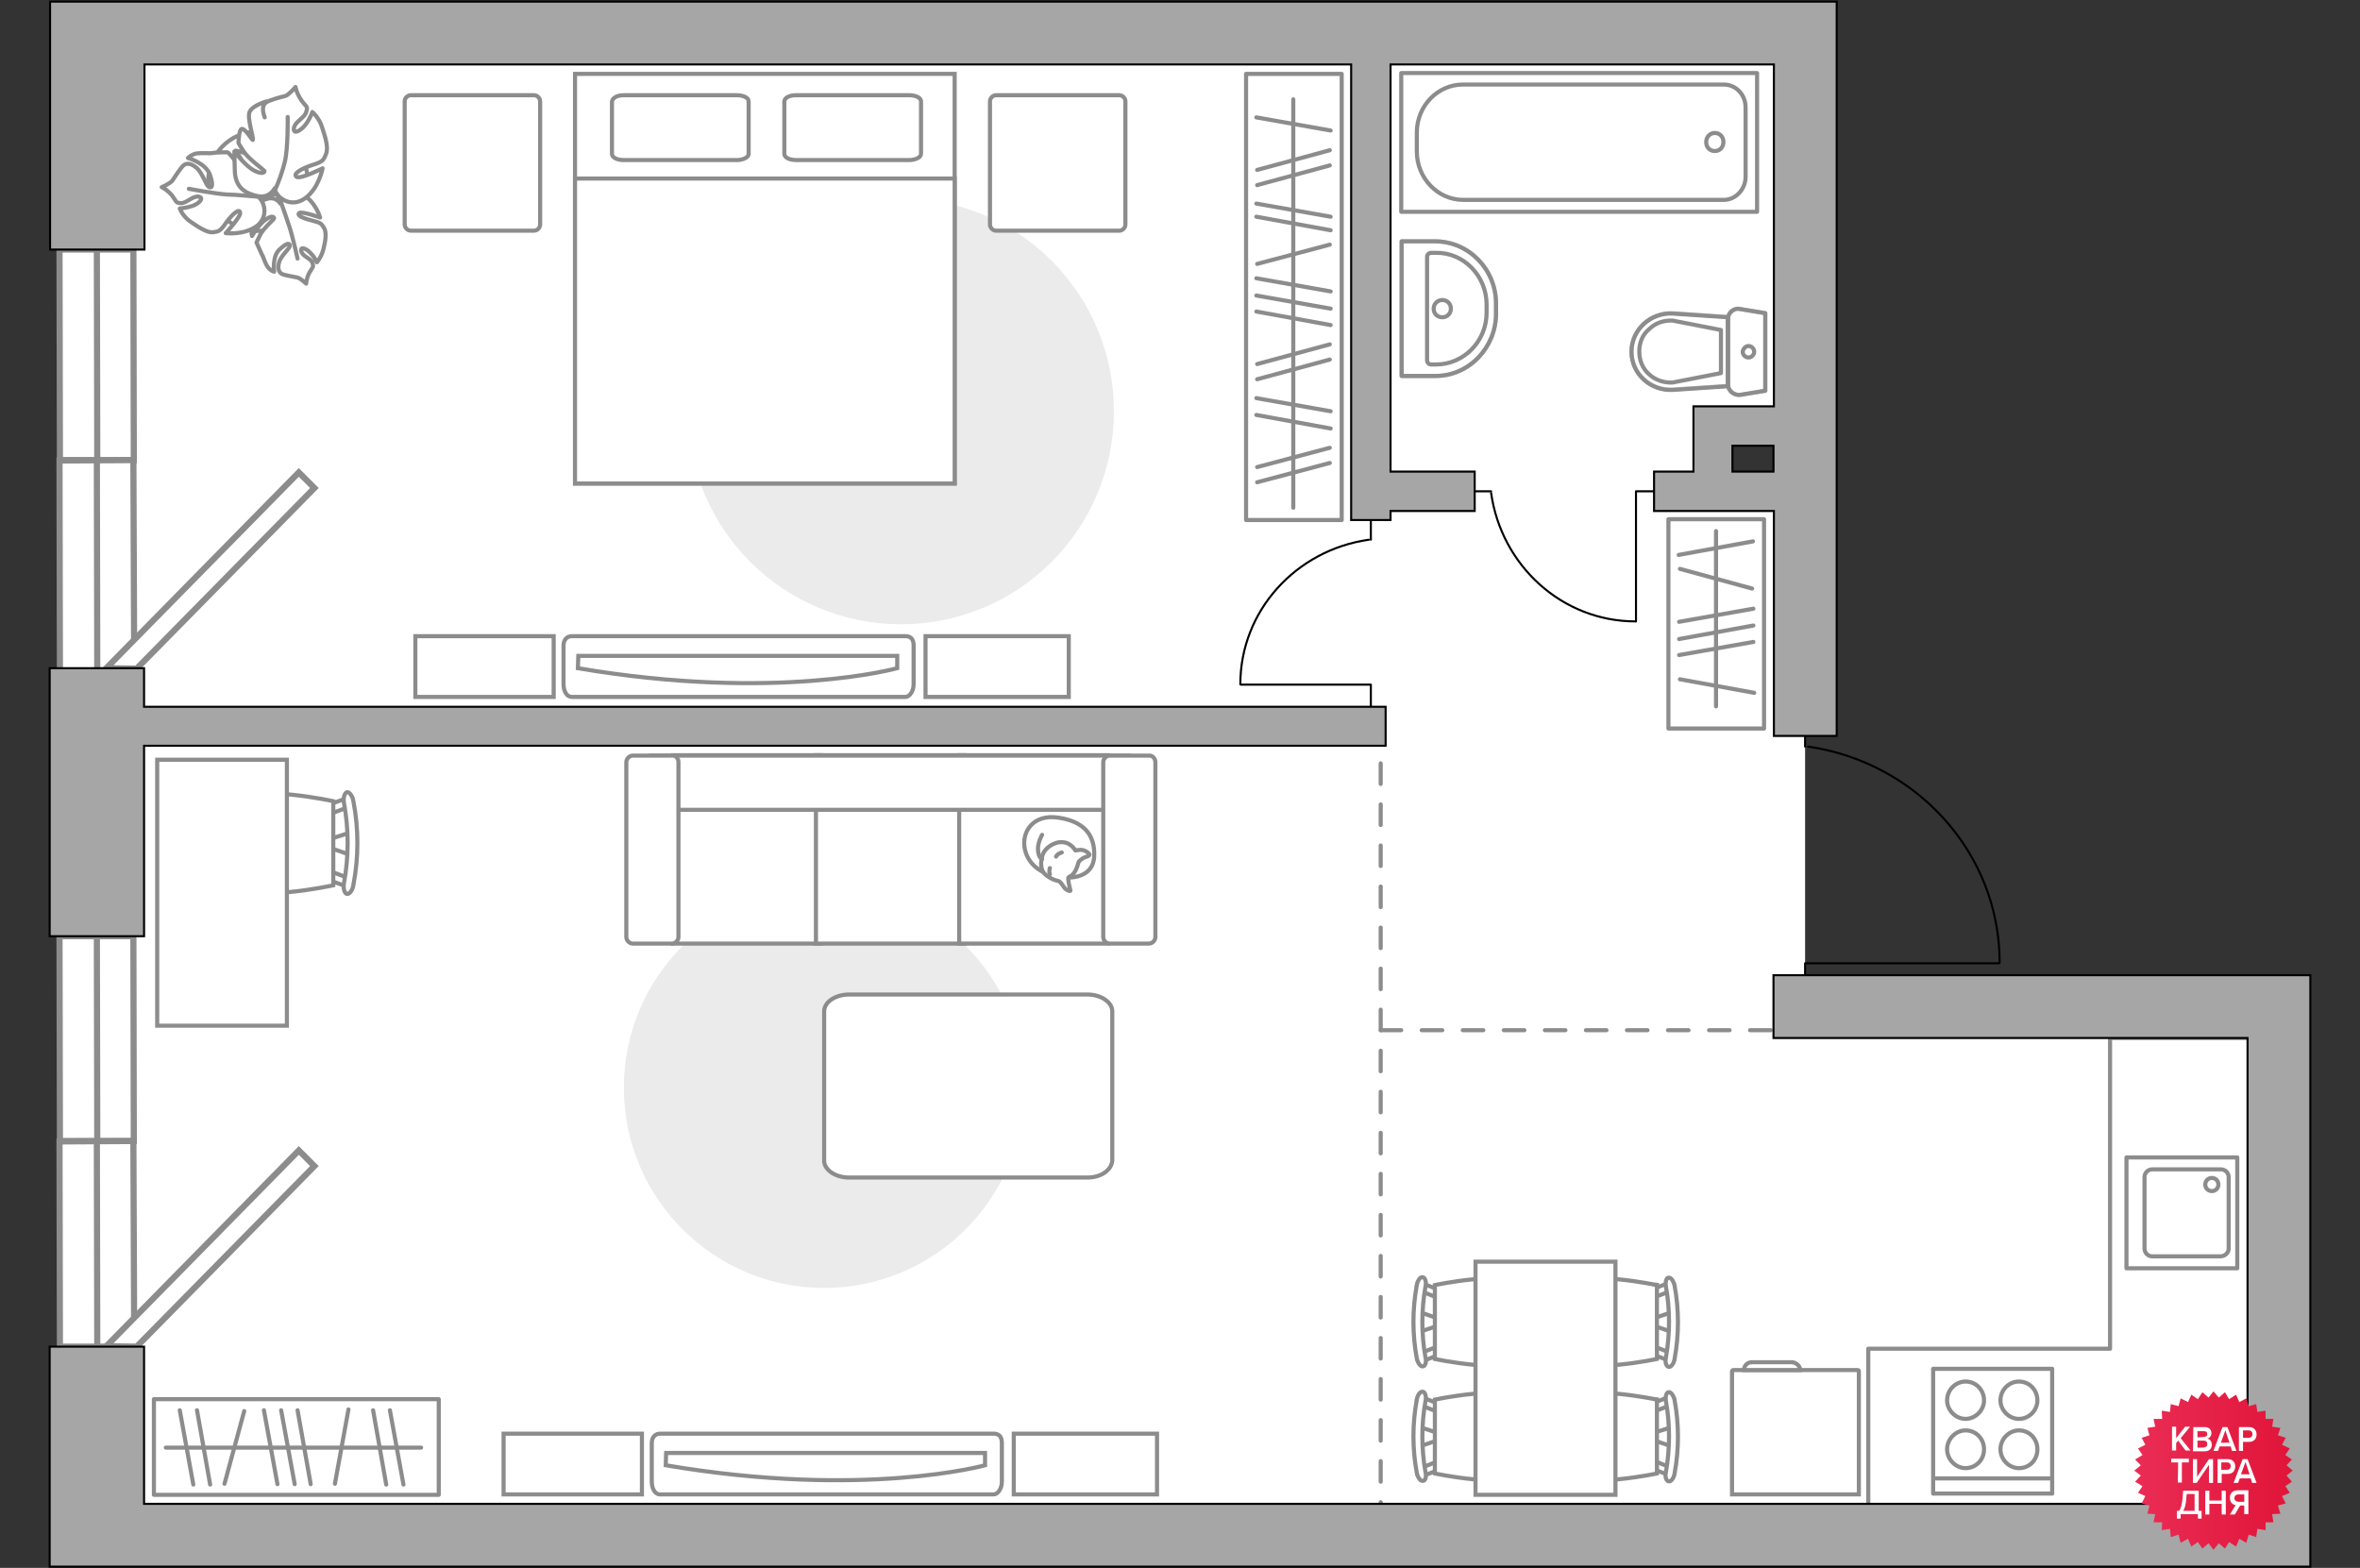 <?xml version="1.0" encoding="utf-8"?>
<!-- Generator: Adobe Illustrator 25.2.1, SVG Export Plug-In . SVG Version: 6.00 Build 0)  -->
<svg version="1.1" id="Слой_1" xmlns="http://www.w3.org/2000/svg" xmlns:xlink="http://www.w3.org/1999/xlink" x="0px" y="0px"
	 viewBox="0 0 575 382" style="enable-background:new 0 0 575 382;" xml:space="preserve">
<rect x="0" y="0" width="575" height="382" fill="#333333" stroke="none"/>
<style type="text/css">
	.st0{fill:#FFFFFF;}
	.st1{fill:#FFFFFF;stroke:#8C8C8C;stroke-miterlimit:10;}
	.st2{fill:#FFFFFF;stroke:#8C8C8C;stroke-linecap:round;stroke-linejoin:round;stroke-miterlimit:10;}
	.st3{fill:none;stroke:#8C8C8C;stroke-linecap:round;stroke-linejoin:round;stroke-miterlimit:10;}
	.st4{fill:#EBEBEB;}
	.st5{fill:#FFFFFF;stroke:#8C8C8C;stroke-width:1.5;stroke-linecap:round;stroke-miterlimit:10;}
	.st6{fill:none;stroke:#8C8C8C;stroke-width:1.5;stroke-linecap:round;stroke-miterlimit:10;}
	.st7{fill:none;stroke:#000000;stroke-width:0.5;stroke-linecap:round;stroke-linejoin:round;stroke-miterlimit:10;}
	.st8{fill:none;stroke:#8C8C8C;stroke-linecap:round;stroke-linejoin:round;stroke-miterlimit:10;stroke-dasharray:5;}
	
		.st9{opacity:0.5;fill:none;stroke:#8C8C8C;stroke-linecap:round;stroke-linejoin:round;stroke-miterlimit:10;enable-background:new    ;}
	.st10{opacity:0.5;}
	.st11{fill:#A6A6A6;stroke:#000000;stroke-width:0.5;stroke-miterlimit:10;}
	.st12{fill:url(#SVGID_1_);}
</style>
<g id="bg_1_">
	<path class="st0" d="M23.6,375.9h387.7h28.4h94v-21.8h21.1V244.6h-115V8H23.6V375.9z M418.9,119.7v-15h18.8v15H418.9z"/>
</g>
<g id="furniture_1_">
	<g>
		<path id="Vector_60_1_" class="st1" d="M73.4,38.2c-3.3-5.8-10.6-7.9-16.5-4.6c-5.8,3.3-7.9,10.6-4.6,16.5
			c3.3,5.8,10.6,7.9,16.5,4.6C74.7,51.4,76.7,44,73.4,38.2z"/>
		<path class="st2" d="M73.9,47.5c3,1.7,4.1,5.5,4.1,5.5s-4.5-1.6-5.1-1.1s0.6,1.2,3,1.8s2.4,0.8,3.1,1.9c0.6,1.1,0.3,3.2-0.2,5.1
			c-0.5,2-1.6,3.2-1.6,3.2s-0.5-1.2-1.5-2.2c-0.9-1.1-2.6-1.8-2.3-0.5c0.3,1.3,2.3,1.7,2.7,2.8c0.4,1.2,0.1,1-0.7,2.4
			c-0.8,1.5-0.8,2.7-0.8,2.7s-1.5-1.4-2.2-1.5c-0.8-0.2-3.1-0.5-3.8-0.9c-0.7-0.5-1-1.3-0.6-2.8s2.5-3.3,2.6-3.9s-0.3-1.2-2.3,0.6
			c-2.1,1.7-1.5,5.6-1.5,5.6S65.9,66,65.2,65s-1.1-2.7-1.4-3c-0.2-0.4-1.3-2.9-1.3-2.9s0.1-0.3,0.9-1.9c0.8-1.6,3.4-3.8,3.4-4
			s-0.4-0.9-1.9,0.2c-1.7,1-3.5,4.1-3.5,4.1s-0.1-0.2-0.4-3.6s1.6-4.7,3.9-5.4c2.3-0.8,3.4,1.1,3.4,1.1
			C68.4,47.8,70.8,45.3,73.9,47.5z"/>
		<path class="st3" d="M65.2,44.9c1.5,1.1,2.6,2.7,3.3,4.5c0.4,1.2,1.5,4.2,2,5.8c0.8,2.4,2,7.8,2,7.8"/>
		<path class="st2" d="M62.8,54.9c-3.2,2.5-7.8,1.9-7.8,1.9s3.8-4.1,3.5-5c-0.1-1-1.6,0-3.3,2.3c-1.6,2.4-2,2.3-3.4,2.5
			c-1.4,0.1-3.5-1.3-5.4-2.6s-2.6-3.2-2.6-3.2s1.4-0.1,3-0.6s3.1-2,1.6-2.3c-1.5-0.2-2.9,1.6-4.3,1.6c-1.4-0.1-1-0.3-2.2-1.9
			c-1.3-1.5-2.5-2-2.5-2s2.1-0.9,2.6-1.6c0.5-0.8,2.1-3.2,2.7-3.7c0.7-0.6,1.8-0.6,3.2,0.6s2.3,4.2,2.9,4.6s1.4,0.2,0.4-2.8
			s-5.4-4.2-5.4-4.2s0.7-0.8,2-1.1c1.4-0.2,3.4,0,3.9-0.1c0.6-0.2,3.7-0.2,3.7-0.2s0.3,0,1.6,1.7s2.6,5.4,2.7,5.6
			c0.1,0.2,1,0.1,0.6-2.1s-2.9-5.6-2.9-5.6s0.3-0.1,4,1.2c3.6,1.3,4.1,4,3.9,6.7c-0.3,2.7-2.8,3-2.8,3
			C64.2,48.6,65.7,52.3,62.8,54.9z"/>
		<path class="st3" d="M68.9,46.5c-1.9,1-4.1,1.5-6.3,1.4c-1.6-0.1-5.3-0.5-7.2-0.5C52.3,47.2,46,46,46,46"/>
		<g>
			<path class="st2" d="M64.9,24.7c0,0-3.3,1-4,2.4c-0.9,1.3,1,6.6,0.7,7c-0.1,0.2-1.8-2.8-2.7-2.7c-0.7,0.1-0.8,3.4-0.8,3.4
				s0.2,0.5,1.4,2.3c1.3,1.8,4.8,4.3,4.9,4.5c0.2,0.2-0.2,1.1-2.4,0s-4.9-4.7-4.9-4.7s0,0.3,0.1,4.6s2.7,5.7,5.7,6.3
				c2.9,0.5,4-1.9,4-1.9c0.3,2.1,3.8,4.9,7.3,2.5s4.4-7.4,4.4-7.4s-5.3,2.7-6.3,2.1c-1-0.6,0.6-1.8,3.5-2.8c2.9-0.9,3-1.2,3.6-2.7
				c0.7-1.5-0.1-4.1-0.9-6.5c-0.7-2.4-2.4-3.8-2.4-3.8s-0.5,1.5-1.6,3s-3.1,2.6-2.9,1c0.2-1.7,2.6-2.5,3-4c0.5-1.5,0-1.2-1.2-2.9
				c-1.2-1.8-1.4-3.2-1.4-3.2s-1.6,1.9-2.5,2.2c-0.9,0.2-4,1-4.7,1.6c-0.8,0.6-1,1.7-0.3,3.6"/>
			<path class="st3" d="M67,46.3c0.9-1.9,1.9-4.8,2.4-6.9c0.8-3.2,0.7-10.9,0.7-10.9"/>
		</g>
	</g>
	<g id="Group_10_1_">
		<g id="Group_11_1_">
			<path id="Vector_20_1_" class="st1" d="M85.4,208.3l-5.8-2v-1.6l5.8-1.9V208.3z"/>
		</g>
		<g id="Group_12_1_">
			<path id="Vector_21_1_" class="st1" d="M79.9,213.2c0.1-0.7,0.4-0.9,0.9-0.8l4.6,1.7c0.4,0,0.6,0.7,0.5,1.3
				c-0.1,0.7-0.4,0.9-0.9,0.8l-4.6-1.7c-0.4-0.1-0.6-0.5-0.6-1C79.8,213.4,79.8,213.3,79.9,213.2z"/>
		</g>
		<g id="Group_13_1_">
			<path id="Vector_22_1_" class="st1" d="M80.3,196l4.6-1.7c0.4-0.1,0.8,0.2,0.9,0.8c0.2,0.6,0,1.3-0.5,1.4l-4.6,1.7
				c-0.4,0.1-0.8-0.2-0.9-0.8c0-0.1,0-0.1,0-0.2C79.8,196.7,80.2,196.3,80.3,196z"/>
		</g>
		<path id="Vector_23_1_" class="st1" d="M81.2,195.2v20.5c0,0-19.7,4.3-24,0c-3.6-3.6-3.6-16.9,0-20.5
			C61.4,190.9,81.2,195.2,81.2,195.2z"/>
		<path id="Vector_24_1_" class="st1" d="M84.5,193c0.6-0.1,1.4,0.9,1.6,2.2c1.3,6.7,1.3,13.7,0,20.4c-0.2,1.4-1,2.3-1.6,2.2
			c-0.6-0.2-0.9-1.3-0.7-2.6c1.2-6.5,1.2-13.1,0-19.6C83.6,194.4,83.9,193.3,84.5,193z"/>
	</g>
	<path id="Vector_36_1_" class="st1" d="M69.9,249.9H38.3v-12.4v-52.4h31.6V249.9L69.9,249.9z"/>
	<rect x="37.5" y="340.9" class="st3" width="69.4" height="23.3"/>
	<line class="st3" x1="84.9" y1="343.4" x2="81.6" y2="361.5"/>
	<line class="st3" x1="51.2" y1="361.7" x2="48" y2="343.6"/>
	<line class="st3" x1="47.1" y1="361.7" x2="43.8" y2="343.6"/>
	<line class="st3" x1="98.3" y1="361.7" x2="95" y2="343.6"/>
	<line class="st3" x1="94.1" y1="361.7" x2="90.9" y2="343.6"/>
	<line class="st3" x1="54.7" y1="361.5" x2="59.5" y2="343.8"/>
	<line class="st3" x1="102.6" y1="352.7" x2="40.4" y2="352.7"/>
	<line class="st3" x1="64.3" y1="343.6" x2="67.6" y2="361.6"/>
	<line class="st3" x1="68.5" y1="343.6" x2="71.8" y2="361.6"/>
	<line class="st3" x1="72.5" y1="343.6" x2="75.7" y2="361.6"/>
	<polyline class="st3" points="547.9,252.9 514.1,252.9 514.1,328.6 455.2,328.6 455.2,366.4 	"/>
	<g>
		<path id="Vector_142_1_" class="st3" d="M471,363.9h29v-30.4h-29V363.9z"/>
		<g id="Group_28_1_">
			<g id="Group_29_1_">
				<path id="Vector_143_1_" class="st3" d="M496.4,341.2c0-2.5-1.9-4.6-4.5-4.6c-2.4,0-4.5,2-4.5,4.6c0,2.4,2.1,4.5,4.5,4.5
					C494.4,345.7,496.4,343.6,496.4,341.2z"/>
				<path id="Vector_144_1_" class="st3" d="M496.4,353.1c0-2.5-1.9-4.6-4.5-4.6c-2.4,0-4.5,2.1-4.5,4.6s2.1,4.6,4.5,4.6
					C494.4,357.7,496.4,355.8,496.4,353.1z"/>
			</g>
			<g id="Group_30_1_">
				<path id="Vector_145_1_" class="st3" d="M483.4,341.2c0-2.5-1.9-4.6-4.5-4.6c-2.4,0-4.5,2-4.5,4.6c0,2.4,2.1,4.5,4.5,4.5
					S483.4,343.6,483.4,341.2z"/>
				<path id="Vector_146_1_" class="st3" d="M483.4,353.1c0-2.5-1.9-4.6-4.5-4.6c-2.4,0-4.5,2.1-4.5,4.6s2.1,4.6,4.5,4.6
					S483.4,355.8,483.4,353.1z"/>
			</g>
		</g>
		<line class="st3" x1="500" y1="360.2" x2="471.7" y2="360.2"/>
	</g>
	<g>
		<path id="Vector_8_1_" class="st1" d="M422,334.1v30h30.9V334c0-0.1-0.1-0.2-0.2-0.2h-30.4C422.1,333.8,422.1,333.9,422,334.1z"/>
		<path id="Vector_9_1_" class="st1" d="M436.8,331.9h-10c-1.1,0-1.9,0.9-1.9,1.9h13.7C438.6,332.8,437.7,332.1,436.8,331.9z"/>
	</g>
	<g>
		<g id="Group_3_1_">
			<path id="Vector_10_1_" class="st1" d="M407.3,324.5l-5-1.7v-1.4l5-1.7V324.5z"/>
		</g>
		<g id="Group_4_1_">
			<path id="Vector_11_1_" class="st1" d="M402.5,328.9c0.1-0.5,0.5-0.9,0.9-0.7l4.1,1.6c0.3,0.1,0.6,0.6,0.5,1.2
				c-0.1,0.5-0.5,0.9-0.9,0.7l-4.1-1.6c-0.3,0-0.6-0.4-0.6-0.9C402.4,329.1,402.4,329.1,402.5,328.9z"/>
		</g>
		<g id="Group_5_1_">
			<path id="Vector_12_1_" class="st1" d="M402.9,314l4.1-1.6c0.4-0.2,0.8,0.1,0.9,0.7s-0.1,1.1-0.5,1.3l-4.1,1.6
				c-0.4,0.2-0.8-0.1-0.9-0.7c0-0.1,0-0.2,0-0.3C402.4,314.5,402.7,314.1,402.9,314z"/>
		</g>
		<path id="Vector_13_1_" class="st1" d="M403.7,313.1v18c0,0-17.4,3.7-21.1,0c-3.2-3.2-3.2-14.8,0-18
			C386.3,309.4,403.6,313.1,403.7,313.1z"/>
		<path id="Vector_14_1_" class="st1" d="M406.5,311.3c0.6-0.1,1.2,0.7,1.5,1.9c1.1,5.9,1.1,12,0,17.9c-0.2,1.2-0.9,2.1-1.5,1.9
			c-0.5-0.1-0.9-1.1-0.6-2.3c1-5.7,1-11.6,0-17.2C405.7,312.4,406,311.3,406.5,311.3z"/>
		<g id="Group_7_1_">
			<path id="Vector_15_1_" class="st1" d="M407.3,352.4l-5-1.7v-1.4l5-1.6V352.4z"/>
		</g>
		<g id="Group_8_1_">
			<path id="Vector_16_1_" class="st1" d="M402.5,356.8c0.1-0.5,0.5-0.9,0.9-0.7l4.1,1.6c0.3,0.1,0.6,0.6,0.5,1.2
				c-0.1,0.5-0.5,0.9-0.9,0.7L403,358c-0.3,0-0.6-0.4-0.6-0.9C402.4,357,402.4,356.9,402.5,356.8z"/>
		</g>
		<g id="Group_9_1_">
			<path id="Vector_17_1_" class="st1" d="M402.9,341.8l4.1-1.6c0.4-0.2,0.8,0.1,0.9,0.7s-0.1,1.1-0.5,1.3l-4.1,1.6
				c-0.4,0.2-0.8-0.1-0.9-0.7c0-0.1,0-0.2,0-0.3C402.4,342.4,402.7,342,402.9,341.8z"/>
		</g>
		<path id="Vector_18_1_" class="st1" d="M403.7,341v18c0,0-17.4,3.7-21.1,0c-3.2-3.2-3.2-14.8,0-18
			C386.3,337.3,403.6,341,403.7,341z"/>
		<path id="Vector_19_1_" class="st1" d="M406.5,339.2c0.6-0.1,1.2,0.7,1.5,1.9c1.1,5.9,1.1,12,0,17.9c-0.2,1.2-0.9,2.1-1.5,1.9
			c-0.5-0.1-0.9-1.1-0.6-2.3c1-5.7,1-11.6,0-17.2C405.7,340.3,406,339.3,406.5,339.2z"/>
		<g id="Group_15_1_">
			<path id="Vector_25_1_" class="st1" d="M345.9,347.7l5,1.6v1.4l-5,1.7V347.7z"/>
		</g>
		<g id="Group_16_1_">
			<path id="Vector_26_1_" class="st1" d="M350.7,343.1c-0.1,0.5-0.5,0.9-0.9,0.7l-4.1-1.6c-0.3-0.1-0.6-0.6-0.5-1.2
				c0.1-0.5,0.5-0.9,0.9-0.7l4.1,1.6c0.3,0,0.6,0.4,0.6,0.9C350.8,342.9,350.8,343,350.7,343.1z"/>
		</g>
		<g id="Group_17_1_">
			<path id="Vector_27_1_" class="st1" d="M350.3,358.2l-4.1,1.6c-0.4,0.2-0.8-0.1-0.9-0.7s0.1-1.1,0.5-1.3l4.1-1.6
				c0.4-0.2,0.8,0.1,0.9,0.7c0,0.1,0,0.2,0,0.3C350.8,357.6,350.7,358,350.3,358.2z"/>
		</g>
		<path id="Vector_28_1_" class="st1" d="M349.6,359v-18c0,0,17.4-3.7,21.1,0c3.2,3.2,3.2,14.8,0,18
			C366.9,362.7,349.6,359,349.6,359z"/>
		<path id="Vector_29_1_" class="st1" d="M346.7,360.8c-0.6,0.1-1.2-0.7-1.5-1.9c-1.1-5.9-1.1-12,0-17.9c0.2-1.2,0.9-2.1,1.5-1.9
			c0.5,0.1,0.9,1.1,0.6,2.3c-1,5.7-1,11.6,0,17.2C347.6,359.7,347.3,360.8,346.7,360.8z"/>
		<g id="Group_19_1_">
			<path id="Vector_30_1_" class="st1" d="M345.9,319.7l5,1.7v1.4l-5,1.7V319.7z"/>
		</g>
		<g id="Group_20_1_">
			<path id="Vector_31_1_" class="st1" d="M350.7,315.3c-0.1,0.5-0.5,0.9-0.9,0.7l-4.1-1.6c-0.3-0.1-0.6-0.6-0.5-1.2
				c0.1-0.5,0.5-0.9,0.9-0.7l4.1,1.6c0.3,0,0.6,0.4,0.6,0.9C350.8,315.1,350.8,315.1,350.7,315.3z"/>
		</g>
		<g id="Group_21_1_">
			<path id="Vector_32_1_" class="st1" d="M350.3,330.2l-4.1,1.6c-0.4,0.2-0.8-0.1-0.9-0.7s0.1-1.1,0.5-1.3l4.1-1.6
				c0.4-0.2,0.8,0.1,0.9,0.7c0,0.1,0,0.2,0,0.3C350.8,329.7,350.7,330.1,350.3,330.2z"/>
		</g>
		<path id="Vector_33_1_" class="st1" d="M349.6,331.1v-18c0,0,17.4-3.7,21.1,0c3.2,3.2,3.2,14.8,0,18
			C366.9,334.8,349.6,331.1,349.6,331.1z"/>
		<path id="Vector_34_1_" class="st1" d="M346.7,332.9c-0.6,0.1-1.2-0.7-1.5-1.9c-1.1-5.9-1.1-12,0-17.9c0.2-1.2,0.9-2.1,1.5-1.9
			c0.5,0.1,0.9,1.1,0.6,2.3c-1,5.7-1,11.6,0,17.2C347.6,331.8,347.3,332.8,346.7,332.9z"/>
		<path id="Vector_35_1_" class="st1" d="M359.5,364.2v-10.9v-45.9h34.1v56.8H359.5z"/>
		<path id="kitchen_1_" class="st3" d="M373.9,347.7"/>
	</g>
	<path id="Vector_51_1_" class="st4" d="M249.6,265c0-27-21.9-48.8-48.8-48.8c-27,0-48.8,21.9-48.8,48.8c0,27,21.9,48.8,48.8,48.8
		S249.5,292,249.6,265z"/>
	<path id="Vector_84_1_" class="st2" d="M271,282.8v-36.4c0-2.2-2.7-4.1-6.1-4.1h-58c-3.3,0-6.1,1.8-6.1,4.1v36.4
		c0,2.2,2.7,4.1,6.1,4.1h58C268.4,286.9,270.8,285,271,282.8z"/>
	<g>
		<path id="Vector_54_1_" class="st1" d="M163.9,229.9h36.2V184h-36.2V229.9z"/>
		<path id="Vector_55_1_" class="st1" d="M198.8,184v45.9H235V184H198.8L198.8,184z"/>
		<path id="Vector_56_1_" class="st1" d="M233.7,229.9h36.2V184h-36.2V229.9z"/>
		<path id="Vector_57_1_" class="st1" d="M275.1,197.3v-13.2H158.7l3.4,13.2H275.1z"/>
		<path id="Vector_58_1_" class="st1" d="M163.7,184.1h-9.5c-0.9,0-1.6,0.8-1.6,1.6v42.6c0,0.9,0.8,1.6,1.6,1.6h9.5
			c0.9,0,1.6-0.8,1.6-1.6v-42.6C165.3,184.7,164.6,184,163.7,184.1z"/>
		<path id="Vector_59_1_" class="st1" d="M279.9,184.1h-9.5c-0.9,0-1.6,0.8-1.6,1.6v42.6c0,0.9,0.8,1.6,1.6,1.6h9.5
			c0.9,0,1.6-0.8,1.6-1.6v-42.6C281.5,184.7,280.7,184,279.9,184.1z"/>
		<g>
			<path class="st2" d="M249.7,206.9c-0.9-4.2,2-8.6,8.1-7.7c6.1,0.9,9,4,8.8,9.4s-6.1,5.2-6.1,5.2
				C254.6,213.8,250.6,211.1,249.7,206.9z"/>
			<path class="st2" d="M260.3,213.8c-0.2,0.4,0.5,3.2,0.5,3.2s0,0.3-0.9-0.2s-1.2-2-2.2-2.2c-1.1-0.2-2.8-1.1-3.5-2.1
				c-0.8-1.2-0.6-3.1-0.1-4.4c0.5-1.4,2.7-3.1,4.8-2.9c2.1,0.1,3.1,2,3.1,2s0,0,0.8-0.1c1.6-0.3,2.6,1,2.6,1s0.3,0.4-0.9,0.7
				c-1.1,0.4-1.7,1.2-1.7,1.2C261.9,213.6,260.6,213.4,260.3,213.8z"/>
			<path class="st2" d="M258.7,207.7c-1.1,0.3-1.4,1-1.4,1"/>
			<path class="st2" d="M255.8,213c-0.3-0.7,0-1.5,0-1.5"/>
			<path class="st3" d="M253.9,203.4c0,0-1.1,1.9-1,3.6c0.1,2.1,1,2.3,1,2.3"/>
		</g>
	</g>
	<g>
		<path id="Vector_90_2_" class="st1" d="M160.8,364.1c-1.2,0-2-1.4-2-3.1v-9.4c0-1.6,1-2.3,2-2.3h81.3c1.2,0,2,0.6,2,2.3v9.4
			c0,1.7-1,3.1-2,3.1H160.8z"/>
		<path id="Vector_91_2_" class="st1" d="M162.2,357c48.3,8.2,77.8,0,77.8,0v-3h-77.7L162.2,357z"/>
	</g>
	<path id="Vector_93_4_" class="st1" d="M247,364.1h34.9v-14.8H247V364.1z"/>
	<path id="Vector_93_3_" class="st1" d="M122.7,364.1h33.7v-14.8h-33.7V364.1z"/>
	<g>
		<path id="Vector_90_1_" class="st1" d="M139.3,169.8c-1.2,0-2-1.4-2-3.1v-9.4c0-1.6,1-2.3,2-2.3h81.3c1.2,0,2,0.6,2,2.3v9.4
			c0,1.7-1,3.1-2,3.1H139.3z"/>
		<path id="Vector_91_1_" class="st1" d="M140.8,162.8c48.3,8.2,77.8,0,77.8,0v-3h-77.7L140.8,162.8z"/>
	</g>
	<path id="Vector_93_2_" class="st1" d="M225.5,169.8h34.9V155h-34.9V169.8z"/>
	<path id="Vector_93_1_" class="st1" d="M101.2,169.8h33.7V155h-33.7V169.8z"/>
	<rect x="406.5" y="126.5" class="st3" width="23.3" height="51"/>
	<line class="st3" x1="427.4" y1="168.8" x2="409.3" y2="165.5"/>
	<line class="st3" x1="409" y1="135.2" x2="427.1" y2="131.9"/>
	<line class="st3" x1="409.3" y1="138.6" x2="426.9" y2="143.4"/>
	<line class="st3" x1="418.1" y1="172.1" x2="418.1" y2="129.4"/>
	<line class="st3" x1="427.2" y1="148.3" x2="409.1" y2="151.5"/>
	<line class="st3" x1="427.2" y1="152.4" x2="409.1" y2="155.7"/>
	<line class="st3" x1="427.2" y1="156.4" x2="409.1" y2="159.6"/>
	<path id="Vector_96_1_" class="st4" d="M167.6,100.2c0,28.7,23.3,51.9,51.9,51.9c28.7,0,51.9-23.2,51.9-51.9s-23.3-51.9-51.9-51.9
		C190.8,48.3,167.5,71.5,167.6,100.2z"/>
	<path id="Vector_97_2_" class="st2" d="M131.6,54.7v-30c0-0.8-0.7-1.5-1.5-1.5h-30c-0.8,0-1.5,0.7-1.5,1.5v30
		c0,0.8,0.7,1.5,1.5,1.5h30C130.9,56.2,131.6,55.5,131.6,54.7z"/>
	<path id="Vector_97_1_" class="st2" d="M274.2,54.7v-30c0-0.8-0.7-1.5-1.5-1.5h-30c-0.8,0-1.5,0.7-1.5,1.5v30
		c0,0.8,0.7,1.5,1.5,1.5h30C273.5,56.2,274.2,55.5,274.2,54.7z"/>
	<path id="Vector_98_1_" class="st1" d="M232.6,117.8V18h-92.5v99.8H232.6L232.6,117.8z"/>
	<path id="Vector_99_1_" class="st1" d="M140.1,53.6V43.5H151h81.6v74.3h-92.5V53.6z"/>
	<path id="Vector_100_1_" class="st3" d="M191.1,24.7v12.8c0,0.9,1.3,1.5,2.9,1.5h27.5c1.6,0,2.9-0.7,2.9-1.5V24.7
		c0-0.9-1.3-1.5-2.9-1.5H194C192.3,23.2,191.2,23.8,191.1,24.7z"/>
	<path id="Vector_101_1_" class="st3" d="M149.1,24.7v12.8c0,0.9,1.3,1.5,2.9,1.5h27.5c1.6,0,2.9-0.7,2.9-1.5V24.7
		c0-0.9-1.3-1.5-2.9-1.5H152C150.4,23.2,149.3,23.8,149.1,24.7z"/>
	<rect x="303.6" y="18" class="st3" width="23.3" height="108.7"/>
	<line class="st3" x1="324.2" y1="71" x2="306.1" y2="67.8"/>
	<line class="st3" x1="324.2" y1="56.1" x2="306.1" y2="52.8"/>
	<line class="st3" x1="324.2" y1="52.8" x2="306.1" y2="49.6"/>
	<line class="st3" x1="324.2" y1="75.2" x2="306.1" y2="72"/>
	<line class="st3" x1="324.2" y1="79.2" x2="306.1" y2="75.9"/>
	<line class="st3" x1="324.2" y1="100.2" x2="306.1" y2="97"/>
	<line class="st3" x1="324.2" y1="104.4" x2="306.1" y2="101.1"/>
	<line class="st3" x1="324" y1="83.9" x2="306.3" y2="88.7"/>
	<line class="st3" x1="324" y1="59.6" x2="306.3" y2="64.3"/>
	<line class="st3" x1="324" y1="87.6" x2="306.3" y2="92.4"/>
	<line class="st3" x1="324" y1="109.1" x2="306.3" y2="113.8"/>
	<line class="st3" x1="324" y1="112.8" x2="306.3" y2="117.5"/>
	<line class="st3" x1="324.2" y1="31.8" x2="306.1" y2="28.6"/>
	<line class="st3" x1="324" y1="36.6" x2="306.3" y2="41.4"/>
	<line class="st3" x1="324" y1="40.3" x2="306.3" y2="45.1"/>
	<line class="st3" x1="315.1" y1="123.7" x2="315.1" y2="24.2"/>
</g>
<g id="windows_1_">
	<g>
		<polygon class="st5" points="14.5,60.8 14.6,112.1 32.6,112.1 32.5,60.8 		"/>
		<line class="st6" x1="23.7" y1="112.1" x2="23.6" y2="60.8"/>
	</g>
	<g>
		<polygon class="st5" points="14.5,112.2 14.6,163.5 32.7,163.5 32.5,112.1 		"/>
		<line class="st6" x1="23.7" y1="163.5" x2="23.6" y2="112.2"/>
	</g>
	<g>
		<polygon class="st5" points="14.5,228.1 14.6,278 32.6,278 32.5,228.1 		"/>
		<line class="st6" x1="23.7" y1="278" x2="23.6" y2="228.1"/>
	</g>
	<g>
		<polygon class="st5" points="14.5,278.1 14.6,328.1 32.7,328.1 32.5,278 		"/>
		<line class="st6" x1="23.7" y1="328.1" x2="23.6" y2="278.1"/>
	</g>
	<polygon class="st5" points="33.3,328.1 25.9,328 72.8,280.3 76.6,284.1 	"/>
	<polygon class="st5" points="33.3,162.9 25.9,162.8 72.8,115.1 76.6,118.9 	"/>
</g>
<g id="plan">
	<g>
		<polyline class="st7" points="439.8,242.6 439.8,234.7 487.1,234.7 		"/>
		<line class="st7" x1="439.8" y1="181.9" x2="439.8" y2="174.7"/>
		<path class="st7" d="M487.2,234.5c0-26.7-20.3-48.8-46.7-52.6"/>
	</g>
	<g>
		<polyline class="st7" points="404,119.7 398.6,119.7 398.6,151.4 		"/>
		<line class="st7" x1="363.3" y1="119.7" x2="358.5" y2="119.7"/>
		<path class="st7" d="M398.5,151.4c-17.9,0-32.7-13.6-35.2-31.3"/>
	</g>
	<g>
		<polyline class="st7" points="334,172.2 334,166.8 302.3,166.8 		"/>
		<line class="st7" x1="334" y1="131.5" x2="334" y2="126.7"/>
		<path class="st7" d="M302.2,166.7c0-17.9,13.6-32.7,31.3-35.2"/>
	</g>
	<polyline class="st8" points="461.4,251 336.4,251 336.4,374.1 	"/>
	<line class="st8" x1="336.4" y1="251" x2="336.4" y2="182.2"/>
	<g>
		<polyline class="st3" points="341.4,17.8 341.4,51.6 428.1,51.6 428.1,17.8 341.4,17.8 		"/>
		<path class="st3" d="M356.5,48.7H420c2.9,0,5.3-2.6,5.3-5.6V26.2c0-3.2-2.4-5.6-5.3-5.6h-63.6c-6.1,0-11.2,5.2-11.2,11.7v4.6
			C345.2,43.4,350.3,48.7,356.5,48.7z"/>
		<path class="st3" d="M419.9,34.6c0-1.3-0.9-2.2-2.1-2.2s-2.1,1-2.1,2.2c0,1.3,0.9,2.2,2.1,2.2S419.9,35.9,419.9,34.6z"/>
	</g>
	<g>
		<path class="st9" d="M349.8,58.8h-8.3v32.8h8.3c8.1,0,14.7-6.9,14.7-15.2V74C364.5,65.6,357.9,58.9,349.8,58.8z"/>
		<g>
			<path class="st3" d="M349.9,61.6h-1.2c-0.5,0-1,0.4-1,1v25.2c0,0.5,0.4,1,1,1h1.2c6.7,0,12.3-5.6,12.3-12.6v-2
				C362.2,67.2,356.6,61.5,349.9,61.6z"/>
			<path class="st3" d="M349.3,75.2c0,1.2,0.9,2.1,2.1,2.1s2.1-0.9,2.1-2.1s-0.9-2.1-2.1-2.1C350.3,73.1,349.3,74,349.3,75.2z"/>
			<path class="st3" d="M349.8,58.8h-8.3v32.8h8.3c8.1,0,14.7-6.9,14.7-15.2V74C364.5,65.6,357.9,58.9,349.8,58.8z"/>
		</g>
	</g>
	<g>
		<g class="st10">
			<path class="st3" d="M424,75.3l6.1,1v18.9l-6.1,1c-1.5,0.2-3-1-3-2.6V77.7C421,76.2,422.5,74.9,424,75.3z"/>
			<path class="st3" d="M407.6,94.9c-5.5,0.3-10.1-3.9-10.1-9.3s4.7-9.6,10.1-9.3l13.4,0.9V94L407.6,94.9z"/>
		</g>
		<g>
			<path class="st3" d="M424,75.3l6.1,1v18.9l-6.1,1c-1.5,0.2-3-1-3-2.6V77.7C421,76.2,422.5,74.9,424,75.3z"/>
			<path class="st3" d="M407.6,76.4l13.4,0.9v16.8L407.6,95c-5.5,0.3-10.1-3.9-10.1-9.3l0,0C397.5,80.4,402.1,76.1,407.6,76.4z"/>
			<path class="st3" d="M419.3,80.4l-11.8-2.3c-2.1-0.1-4.2,0.6-5.7,2.1c-1.6,1.3-2.4,3.3-2.4,5.4c0,2.2,0.8,4.2,2.4,5.6
				c1.5,1.4,3.6,2.1,5.7,2l11.8-2.3V80.4z"/>
			<path class="st3" d="M424.6,85.7c0,0.8,0.7,1.4,1.4,1.4c0.8,0,1.4-0.7,1.4-1.4c0-0.8-0.7-1.4-1.4-1.4S424.7,85,424.6,85.7z"/>
		</g>
	</g>
	<g>
		<g>
			<rect x="518.1" y="282" class="st3" width="27" height="27"/>
		</g>
		<path class="st3" d="M541.1,306.1h-16.7c-1.1,0-1.9-0.9-1.9-1.9v-17.4c0-1.1,0.9-1.9,1.9-1.9h16.7c1.1,0,1.9,0.9,1.9,1.9v17.4
			C543,305.2,542.2,306,541.1,306.1z"/>
		<path class="st3" d="M538.9,290.2c0.9,0,1.6-0.7,1.6-1.6s-0.7-1.6-1.6-1.6c-0.9,0-1.6,0.7-1.6,1.6S538,290.2,538.9,290.2z"/>
	</g>
	<polygon class="st11" points="35.1,228.1 35.1,181.7 337.6,181.7 337.6,172.2 35.1,172.2 35.1,162.8 12.1,162.8 12.1,228.1 	"/>
	<path class="st11" d="M547.6,381.7L547.6,381.7h15.3V252.9v-15.3h-15.3H432.1v15.3h115.5V348h-11.2h-8.7h-0.9v18.4H35.1v-38.3h-23
		v53.6h14.5h8.5H547.6z M547.6,357.5v8.9h-11.2v-8.9H547.6z"/>
	<path class="st11" d="M432.2,124.5v54.8h15.3V0.4h-1.6h-13.7h-397h-8.5H12.2v60.4h23V15.7h294v99.2v9.6v2.2h9.6v-2.2h20.5v-9.6
		h-20.5V15.7h93.4V99h-10h-8.7h-0.9v15.9H403v9.6H432.2z M432.1,108.6v6.3h-10v-6.3H432.1z"/>
</g>
<g id="points">
	<path id="wc_x5F_bedroom" class="st11" d="M393.6,109.4"/>
	<path id="hallway" class="st11" d="M407.9,210"/>
	<path id="kitchen" class="st11" d="M483.4,297.4"/>
	<path id="bedroom_x5F_1" class="st11" d="M131.6,288.3"/>
	<path id="bedroom_x5F_2" class="st11" d="M118.1,111.1"/>
</g>
<g id="stock">
	
		<linearGradient id="SVGID_1_" gradientUnits="userSpaceOnUse" x1="520.023" y1="25.677" x2="558.608" y2="25.677" gradientTransform="matrix(1 0 0 -1 0 384)">
		<stop  offset="0" style="stop-color:#EA2D55"/>
		<stop  offset="1" style="stop-color:#E11439"/>
	</linearGradient>
	<polygon class="st12" points="539.3,339 540.6,340.5 542.1,339.2 543.1,340.9 544.8,339.8 545.6,341.6 547.3,340.7 547.9,342.6 
		549.7,342.1 550,344 552,343.7 552,345.7 553.9,345.7 553.6,347.6 555.6,347.9 555,349.7 556.9,350.3 556,352 557.9,352.9 
		556.8,354.5 558.4,355.6 557.1,357 558.6,358.3 557.1,359.5 558.4,361 556.8,362.1 557.9,363.7 556,364.5 556.9,366.3 555,366.8 
		555.6,368.8 553.6,368.9 553.9,370.9 552,370.9 552,372.8 550,372.5 549.7,374.5 547.9,373.9 547.3,375.9 545.6,374.9 544.8,376.8 
		543.1,375.7 542.1,377.3 540.6,376 539.3,377.6 538.1,376 536.6,377.3 535.5,375.7 533.9,376.8 533.1,374.9 531.3,375.9 
		530.8,373.9 528.9,374.5 528.7,372.5 526.7,372.8 526.8,370.9 524.7,370.9 525.1,368.9 523.2,368.8 523.7,366.8 521.8,366.3 
		522.7,364.5 520.9,363.7 522,362.1 520.2,361 521.6,359.5 520,358.3 521.6,357 520.2,355.6 522,354.5 520.9,352.9 522.7,352 
		521.8,350.3 523.7,349.7 523.2,347.9 525.1,347.6 524.7,345.7 526.8,345.7 526.7,343.7 528.7,344 528.9,342.1 530.8,342.6 
		531.3,340.7 533.1,341.6 533.9,339.8 535.5,340.9 536.6,339.2 538.1,340.5 	"/>
	<g>
		<path class="st0" d="M530.7,351l-0.5,0.6v1.8h-1v-5.8h1v2.8l2.2-2.8h1.2l-2.3,2.8l2.4,3h-1.2L530.7,351z"/>
		<path class="st0" d="M534.4,347.7h2.8c1,0,1.6,0.6,1.6,1.5c0,0.7-0.5,1.2-1,1.3c0.6,0.1,1.1,0.7,1.1,1.5c0,0.9-0.6,1.6-1.7,1.6
			h-2.9L534.4,347.7L534.4,347.7z M537,350.1c0.5,0,0.8-0.3,0.8-0.7c0-0.5-0.3-0.7-0.8-0.7h-1.6v1.5L537,350.1L537,350.1z
			 M537,352.6c0.6,0,0.8-0.3,0.8-0.8c0-0.5-0.3-0.8-0.8-0.8h-1.6v1.7H537z"/>
		<path class="st0" d="M543.5,352.4h-2.7l-0.4,1.1h-1.1l2.2-5.8h1.2l2.2,5.8h-1.1L543.5,352.4z M541.1,351.5h2.1l-1-3L541.1,351.5z"
			/>
		<path class="st0" d="M545.5,347.7h2.5c1.2,0,1.8,0.8,1.8,1.8s-0.6,1.8-1.8,1.8h-1.5v2.2h-1V347.7z M547.9,348.5h-1.4v1.8h1.4
			c0.6,0,0.9-0.4,0.9-0.9C548.8,348.9,548.5,348.5,547.9,348.5z"/>
		<path class="st0" d="M530.7,356.3h-1.7v-0.9h4.3v0.9h-1.7v4.9h-1L530.7,356.3L530.7,356.3z"/>
		<path class="st0" d="M535.3,355.5v4.3l2.9-4.3h1v5.8h-1v-4.4l-3,4.4h-0.9v-5.8H535.3z"/>
		<path class="st0" d="M540.3,355.5h2.5c1.2,0,1.8,0.8,1.8,1.8s-0.6,1.8-1.8,1.8h-1.5v2.2h-1V355.5z M542.6,356.3h-1.4v1.8h1.4
			c0.6,0,0.9-0.4,0.9-0.9S543.2,356.3,542.6,356.3z"/>
		<path class="st0" d="M548.4,360.2h-2.7l-0.4,1.1h-1.1l2.2-5.8h1.2l2.2,5.8h-1.1L548.4,360.2z M546,359.2h2.1l-1-3L546,359.2z"/>
		<path class="st0" d="M530.9,368.1c0.4-0.4,0.7-1.3,0.9-3.3l0.1-1.6h3.8v4.9h0.7v1.9h-0.9v-1.1h-4.2v1.1h-0.9v-1.9L530.9,368.1
			L530.9,368.1z M531.9,368.1h2.8V364h-1.9l-0.1,0.7C532.6,366.8,532.2,367.7,531.9,368.1z"/>
		<path class="st0" d="M541.3,366.4h-3v2.6h-1v-5.8h1v2.4h3v-2.4h1v5.8h-1V366.4z"/>
		<path class="st0" d="M544.7,366.7c-0.7-0.1-1.4-0.6-1.4-1.8c0-1.1,0.7-1.8,1.9-1.8h2.6v5.8h-1v-2.1h-1l-1.3,2.2h-1.2L544.7,366.7z
			 M546.8,364.1h-1.4c-0.6,0-1,0.4-1,0.9c0,0.6,0.5,0.9,1,0.9h1.4V364.1z"/>
	</g>
</g>
</svg>

